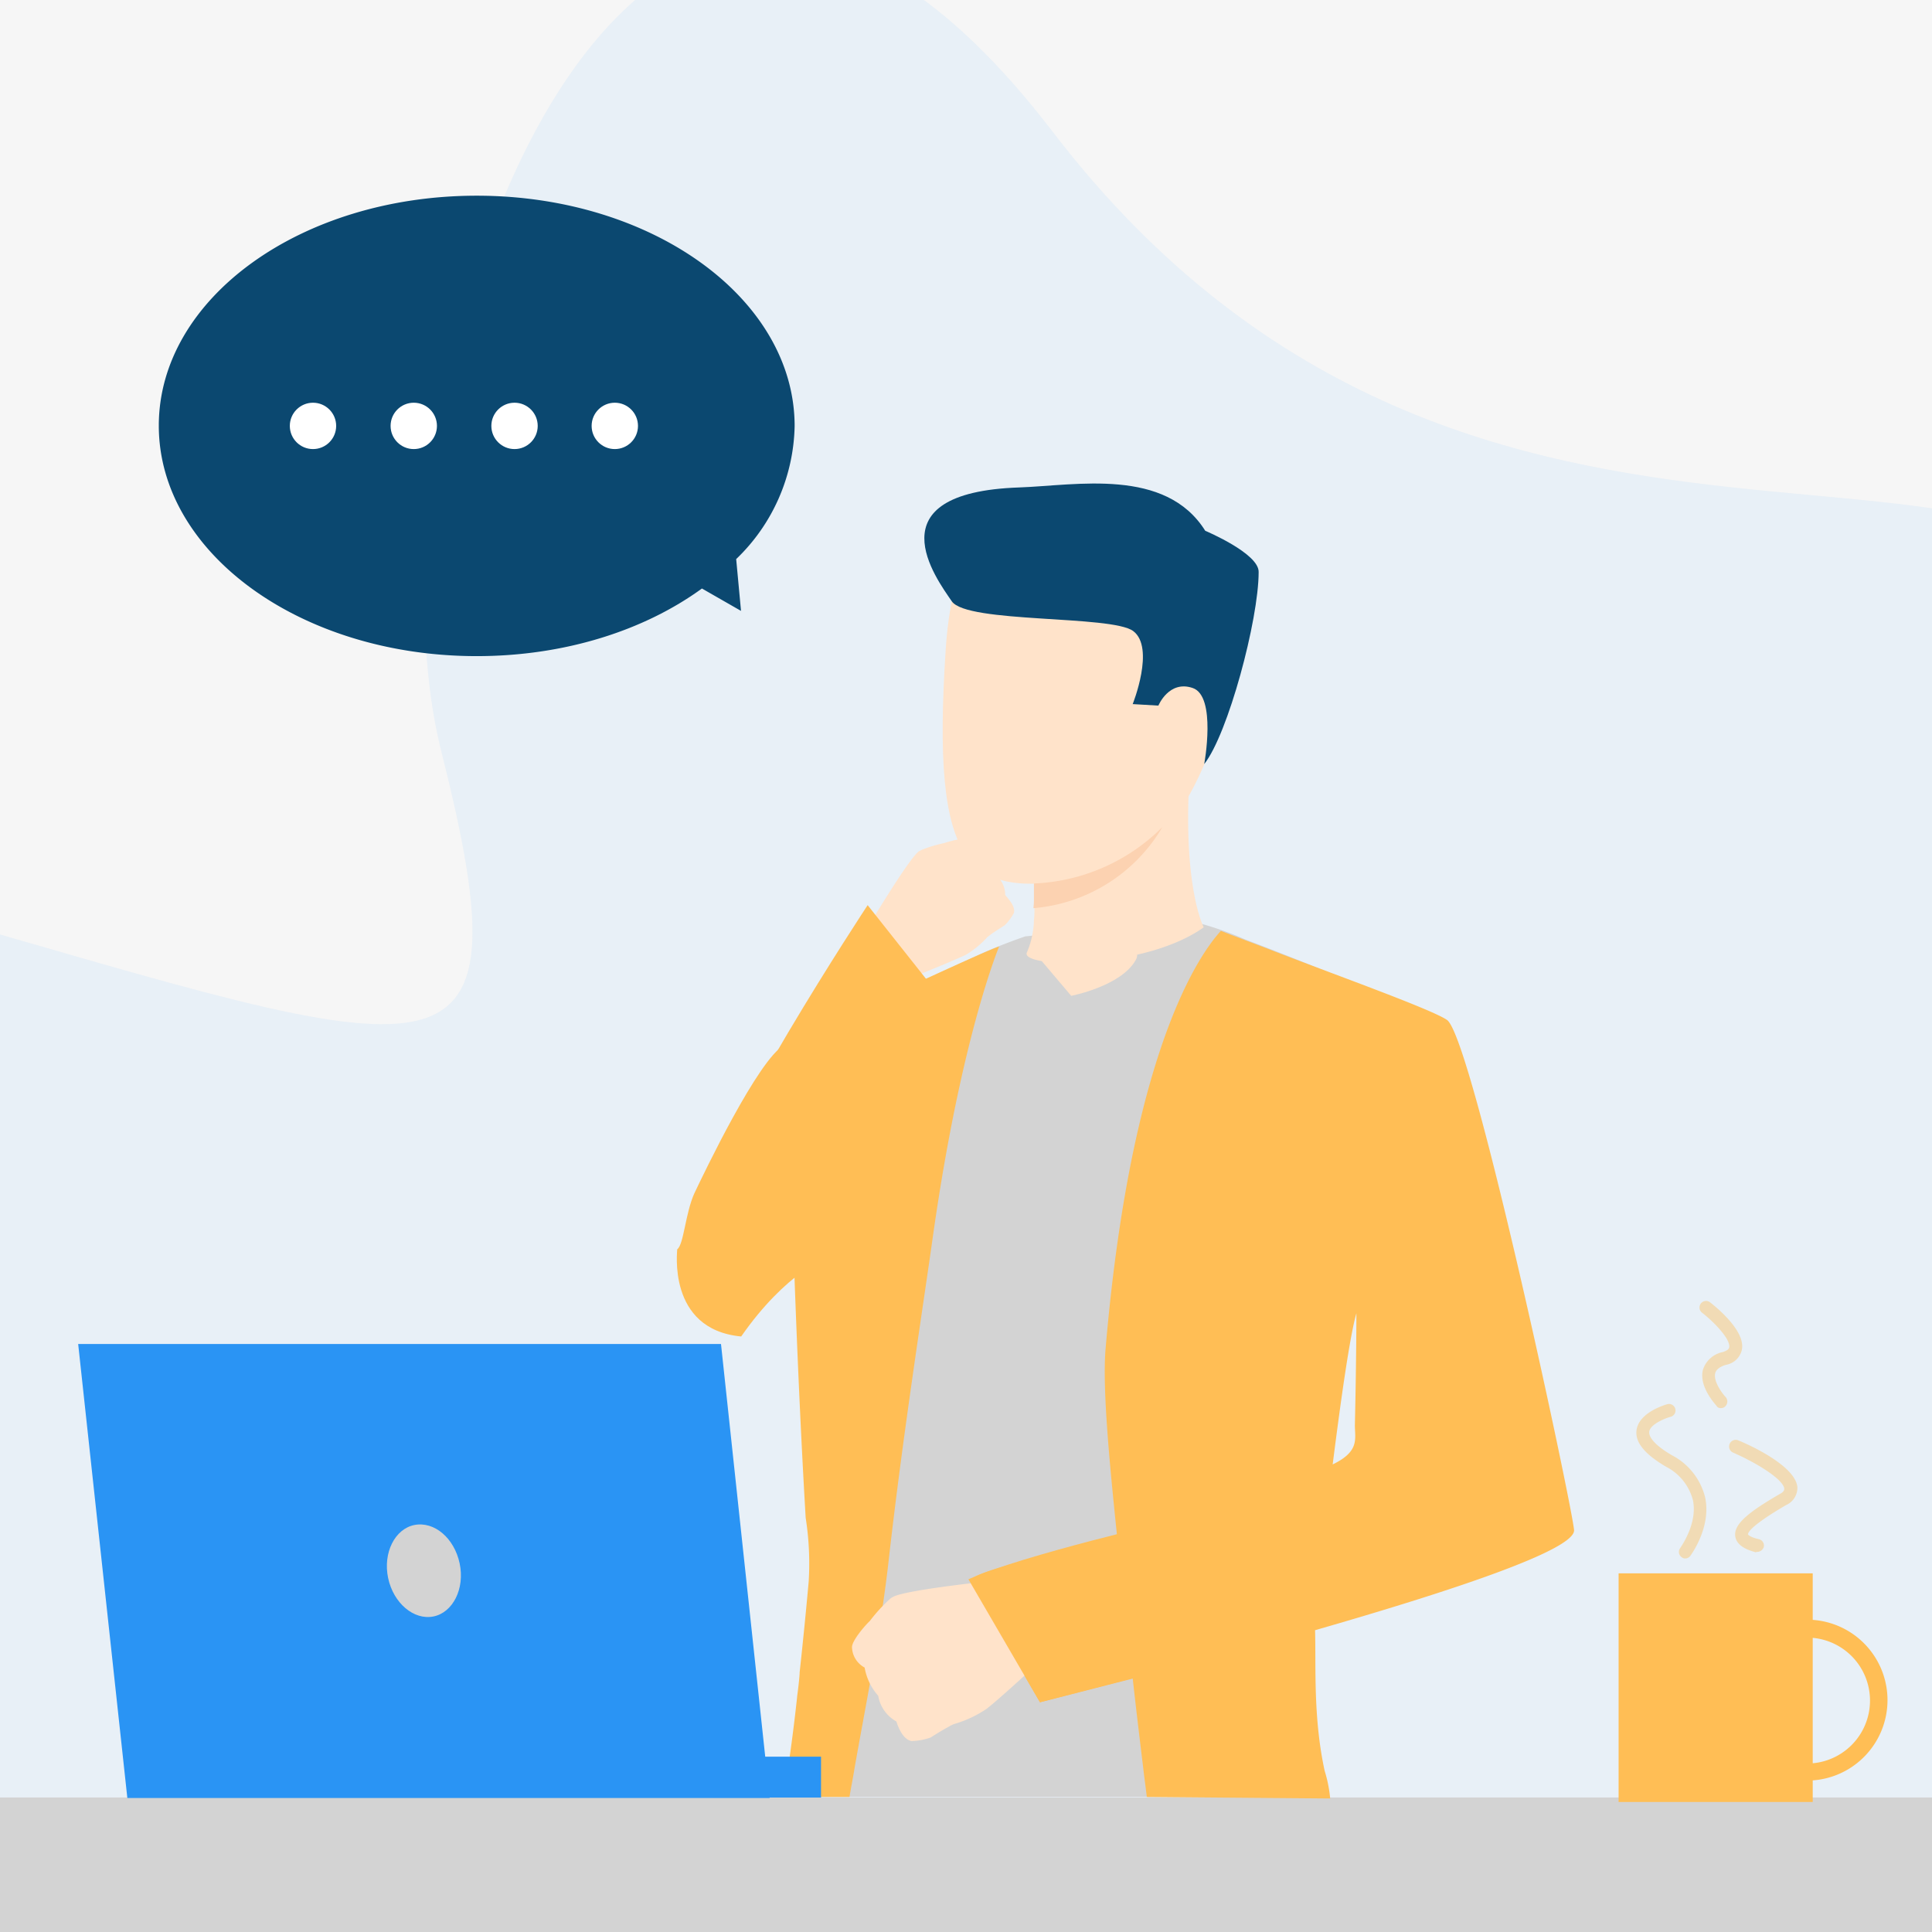 <svg xmlns="http://www.w3.org/2000/svg" xmlns:xlink="http://www.w3.org/1999/xlink" width="220" height="220" viewBox="0 0 220 220">
  <rect x="0" y="0" width="220" height="220" fill="#333333" stroke="none"/>
  <defs>
    <clipPath id="clip-_11月">
      <rect width="220" height="220"/>
    </clipPath>
  </defs>
  <g id="_11月" data-name="11月" clip-path="url(#clip-_11月)">
    <rect width="220" height="220" fill="#fff"/>
    <rect id="長方形_59821" data-name="長方形 59821" width="220" height="220" fill="#f6f6f6"/>
    <g id="thinking" transform="translate(-69.259 -6.45)">
      <path id="パス_47036" data-name="パス 47036" d="M322.308,536.253c1.549,0-53.76-119.8,5.623-102.758s69.079,22.147,58.866-18.3,21-134.085,69.6-70.628,116.184,24.556,124.388,59.9-30.7,43.49-6.139,58.866,9.237,72.923,9.237,72.923Z" transform="translate(-267.269 -323.114)" fill="#2a94f4" opacity="0.07"/>
      <path id="パス_47037" data-name="パス 47037" d="M230.379,706.419h357.9a5.363,5.363,0,0,0,5.336-5.336v-4.647a5.363,5.363,0,0,0-5.336-5.336H230.437a5.363,5.363,0,0,0-5.336,5.336v4.647A5.242,5.242,0,0,0,230.379,706.419Z" transform="translate(-225.1 -479.969)" fill="#d3d3d3"/>
      <g id="グループ_164214" data-name="グループ 164214" transform="translate(-1 8.697)">
        <g id="グループ_164185" data-name="グループ 164185" transform="translate(254.572 176.912)">
          <rect id="長方形_59819" data-name="長方形 59819" width="22.105" height="26.038" transform="translate(0)" fill="#ffbe55"/>
          <g id="グループ_164184" data-name="グループ 164184" transform="translate(12.297 5.277)">
            <path id="パス_47038" data-name="パス 47038" d="M371.361,668.621a9.161,9.161,0,1,0-9.161-9.161A9.168,9.168,0,0,0,371.361,668.621Zm0-16.28a7.169,7.169,0,1,1-7.169,7.169A7.171,7.171,0,0,1,371.361,652.341Z" transform="translate(-362.2 -650.3)" fill="#ffbe55"/>
          </g>
        </g>
        <g id="グループ_164186" data-name="グループ 164186" transform="translate(256.591 157.622)" opacity="0.41">
          <path id="パス_47039" data-name="パス 47039" d="M409.185,618.552a.71.71,0,0,0,.6-.3c.1-.149,2.39-3.236,1.693-6.622a7.426,7.426,0,0,0-3.784-4.829c-2.489-1.444-2.639-2.39-2.589-2.688.1-.8,1.693-1.494,2.44-1.693a.743.743,0,0,0-.349-1.444c-.349.1-3.236.946-3.535,2.937-.2,1.394.9,2.738,3.336,4.182a5.971,5.971,0,0,1,3.087,3.834c.548,2.738-1.444,5.377-1.444,5.427a.728.728,0,0,0,.149,1.046A.566.566,0,0,0,409.185,618.552Z" transform="translate(-403.635 -600.956)" fill="#ffbe55"/>
        </g>
        <g id="グループ_164187" data-name="グループ 164187" transform="translate(267.161 161.72)" opacity="0.41">
          <path id="パス_47040" data-name="パス 47040" d="M385.993,621.938a.809.809,0,0,0,.747-.548.742.742,0,0,0-.548-.9c-1.1-.249-1.245-.548-1.245-.548,0-.2.249-.946,4.331-3.336a2.159,2.159,0,0,0,1.294-1.991c-.149-2.489-5.626-4.929-6.721-5.377a.758.758,0,1,0-.6,1.394c2.738,1.195,5.775,3.087,5.825,4.132,0,.2-.149.4-.548.6-3.336,1.942-5.277,3.385-5.028,4.829.2,1.245,1.842,1.643,2.34,1.792A.183.183,0,0,1,385.993,621.938Z" transform="translate(-382.8 -609.186)" fill="#ffbe55"/>
        </g>
        <g id="グループ_164188" data-name="グループ 164188" transform="translate(263.777 145.889)" opacity="0.41">
          <path id="パス_47041" data-name="パス 47041" d="M397.88,589.591a.639.639,0,0,0,.5-.2.77.77,0,0,0,.05-1.045c-.4-.4-1.444-1.842-1.195-2.738.1-.4.548-.747,1.245-.946a2.235,2.235,0,0,0,1.792-1.743c.4-2.141-2.937-4.829-3.634-5.377a.747.747,0,1,0-.9,1.195c1.344,1.046,3.236,2.987,3.087,3.933-.05.249-.3.4-.747.548a2.976,2.976,0,0,0-2.24,1.991c-.5,1.892,1.344,3.883,1.543,4.132A.506.506,0,0,0,397.88,589.591Z" transform="translate(-395.434 -577.388)" fill="#ffbe55"/>
        </g>
      </g>
      <g id="グループ_164212" data-name="グループ 164212" transform="translate(12)">
        <g id="グループ_164206" data-name="グループ 164206" transform="translate(134.33 61.51)">
          <g id="グループ_164190" data-name="グループ 164190" transform="translate(12.665 49.955)">
            <g id="グループ_164189" data-name="グループ 164189">
              <path id="パス_47042" data-name="パス 47042" d="M462.483,551.075c-.516-7-.861-13.54-1.09-19.622,1.664-.918,3.729-1.951,5.336-2.7,4.992-2.41,11.991-5.623,16.467-7.688,2.639-1.2,5.221-2.065,5.221-2.065s17.9-1.721,19.393-1.606a37.937,37.937,0,0,1,5.623,1.951c6.369,2.41,18.589,7.344,20.54,8.721,2.869,2.065,13.081,52.211,13.368,55.653.287,3.328-13.942,7.86-27.081,11.3,0,5.106.115,12.221.229,18.7,0,1.09.057,2.18.057,3.27H463.056c.057-1.09.172-2.238.229-3.27v-.4c.229-4.418,1.09-12.278.861-19.966,0,0,.115-8.09-.688-11.59C463.4,566.336,462.483,551.075,462.483,551.075Zm72.923,29.548c-.115-6.541-8.778-18.7-8.778-18.7l-.4-.172-.459-.057-1.377-1.262c-.344,1.147-3.213,17.557-3.9,27.138C528.636,585.959,535.406,583.721,535.406,580.623Z" transform="translate(-461.393 -517.39)" fill="#d3d3d3"/>
            </g>
          </g>
          <g id="グループ_164192" data-name="グループ 164192" transform="translate(12.148 52.715)">
            <g id="グループ_164191" data-name="グループ 164191">
              <path id="パス_47043" data-name="パス 47043" d="M569.816,615.778c.4-2.7.746-5.451,1.033-8.09v-.057c.115-.861.229-1.779.287-2.639v-.115c.4-3.672.746-7.172,1.033-10.385a33.592,33.592,0,0,0-.344-7.229c-.975-16.467-1.492-33.851-1.492-33.851-.516-7.115-.8-13.77-1.033-19.966,0,0,22.491-10.614,24.556-11.245,0,0-4.246,10.041-7.459,32.417-1.2,8.606-3.5,23.065-5.164,37.867h0c-.918,7.975-2.582,16.122-3.844,23.294-.172,1.09-.4,2.18-.574,3.27h-7.459C569.529,617.958,569.7,616.868,569.816,615.778Z" transform="translate(-569.3 -522.2)" fill="#ffbe55"/>
            </g>
          </g>
          <g id="グループ_164194" data-name="グループ 164194" transform="translate(33.716 50.936)">
            <g id="グループ_164193" data-name="グループ 164193">
              <path id="パス_47044" data-name="パス 47044" d="M471.61,588.007c-.861-8.319-1.664-16.639-1.32-21.171,3.1-36.605,11.877-46.3,13.139-47.736.975.4,4.7,1.779,5.852,2.238,6.024,2.352,18.245,6.713,19.909,7.918,2.869,2.065,14.114,54.678,14.458,58.063.229,2.295-14.516,7.115-29.491,11.418.115,4.131-.229,9.926,1.09,16.008a15.332,15.332,0,0,1,.631,3.156l-20.884-.172c-.115-1.09-.287-2.18-.4-3.27-.4-3.27-.8-6.6-1.2-10.213-6.254,1.606-10.557,2.7-10.557,2.7s-5.91-9.983-7.631-14C454.971,592.253,462.544,590.417,471.61,588.007Zm27.081-12.622c.172-7.516.172-12.737.172-12.737-.746,2.582-1.779,9.926-2.7,17.212C499.264,578.368,498.69,576.934,498.69,575.385Z" transform="translate(-455.195 -519.1)" fill="#ffbe55"/>
            </g>
          </g>
          <g id="グループ_164196" data-name="グループ 164196" transform="translate(39.828 33.383)">
            <g id="グループ_164195" data-name="グループ 164195">
              <path id="パス_47045" data-name="パス 47045" d="M548.871,505.658s-2.295-4.3-1.664-16.524c.172-3.385-17.786,8.032-17.786,8.032s.057,1.147.115,2.754c0,.631.057,1.377.057,2.123v1.606a8.473,8.473,0,0,1-.057,1.2,8.586,8.586,0,0,1-.115,1.262,9.424,9.424,0,0,1-.688,2.41C527.929,510.363,542.158,510.477,548.871,505.658Z" transform="translate(-528.7 -488.507)" fill="#ffe3ca"/>
            </g>
          </g>
          <g id="グループ_164197" data-name="グループ 164197" transform="translate(41.409 52.923)">
            <path id="パス_47046" data-name="パス 47046" d="M541.918,523.846l3.5,4.131s5.68-1.09,7.344-4.074C554.483,520.92,541.918,523.846,541.918,523.846Z" transform="translate(-541.918 -522.563)" fill="#ffe3ca"/>
          </g>
          <g id="グループ_164199" data-name="グループ 164199" transform="translate(0 62.524)">
            <g id="グループ_164198" data-name="グループ 164198">
              <path id="パス_47047" data-name="パス 47047" d="M597.176,573.9c5.106-7.344,9.926-9.123,9.926-9.123s15.032-17.614,2.983-25.474c0,0-5.164-.115-8.032,1.434-2.926,1.607-9.123,14.573-10.213,16.868-1.033,2.295-1.2,5.852-1.951,6.369C589.947,563.912,588.627,573.092,597.176,573.9Z" transform="translate(-589.847 -539.297)" fill="#ffbe55"/>
            </g>
          </g>
          <g id="グループ_164200" data-name="グループ 164200" transform="translate(19.946 124.835)">
            <path id="パス_47048" data-name="パス 47048" d="M567.875,666.26a6.963,6.963,0,0,0,2.18-.4s1.148-.746,2.008-1.2a3.772,3.772,0,0,1,.688-.344,12.956,12.956,0,0,0,3.672-1.721c1.434-1.09,6.139-5.451,6.139-5.451l-3.041-4.647-1.377-4.59s-10.9,1.09-12.393,1.951a1.744,1.744,0,0,0-.4.287,18.731,18.731,0,0,0-2.238,2.467c-.229.172-2.123,2.238-2.008,3.041a2.717,2.717,0,0,0,1.434,2.238,6.5,6.5,0,0,0,1.549,3.213,4.114,4.114,0,0,0,2.065,2.926C566.154,663.965,566.67,666.03,567.875,666.26Z" transform="translate(-561.1 -647.9)" fill="#ffe3ca"/>
          </g>
          <g id="グループ_164201" data-name="グループ 164201" transform="translate(30.273 1.061)">
            <path id="パス_47049" data-name="パス 47049" d="M540.981,433.794s-18.13-9.18-19.794,16.122c-1.664,25.245,2.467,28.343,15.319,26.22,12.852-2.065,15.721-17.844,18.188-25.3C557.16,443.433,547.062,435.63,540.981,433.794Z" transform="translate(-520.836 -432.171)" fill="#ffe3ca"/>
          </g>
          <g id="グループ_164202" data-name="グループ 164202" transform="translate(54.268 17.907)">
            <path id="パス_47050" data-name="パス 47050" d="M529.882,463.407c.287-2.18,4.647-2.926,4.934.344.287,3.328-2.123,9.065-3.729,8.434C529.481,471.612,529.481,466.448,529.882,463.407Z" transform="translate(-529.659 -461.533)" fill="#ffe3ca"/>
          </g>
          <g id="グループ_164203" data-name="グループ 164203" transform="translate(28.184 0)">
            <path id="パス_47051" data-name="パス 47051" d="M549.671,462.267s1.434-7.746-1.32-8.664c-2.7-.918-3.9,2.008-3.9,2.008l-2.926-.172s2.582-6.426.057-8.319c-2.467-1.836-18.934-.861-20.655-3.385s-9.18-12.393,7.688-12.967c6.483-.229,16.639-2.295,21.171,4.934,0,0,6.139,2.582,6.082,4.7C555.868,445.858,552.368,458.882,549.671,462.267Z" transform="translate(-517.799 -430.322)" fill="#0b4870"/>
          </g>
          <g id="グループ_164204" data-name="グループ 164204" transform="translate(33.205 118.064)">
            <path id="パス_47052" data-name="パス 47052" d="M514.8,642.813l8.147,14s21.573-5.565,26.622-7L538.037,636.1C538.094,636.157,521.111,640,514.8,642.813Z" transform="translate(-514.8 -636.1)" fill="#ffbe55"/>
          </g>
          <g id="グループ_164205" data-name="グループ 164205" transform="translate(40.606 39.117)">
            <path id="パス_47053" data-name="パス 47053" d="M536.9,507.737h0a18.828,18.828,0,0,0,14.688-9.237,21.911,21.911,0,0,1-14.63,6.426v1.607A8.473,8.473,0,0,1,536.9,507.737Z" transform="translate(-536.9 -498.5)" fill="#fcd2b1"/>
          </g>
        </g>
        <g id="グループ_164207" data-name="グループ 164207" transform="translate(156.462 101.966)">
          <path id="パス_47054" data-name="パス 47054" d="M582.566,509.305a5.826,5.826,0,0,1-1.033,1.377s-.918.574-1.492.975c-.172.115-.344.287-.459.344a10.811,10.811,0,0,1-2.41,2.008c-1.262.631-5.852,2.467-5.852,2.467l-2.238-3.672-2.754-2.524s4.36-7.287,5.451-8.032l.344-.172a15.29,15.29,0,0,1,2.467-.746c.229-.057,2.238-.746,2.811-.4a2.109,2.109,0,0,1,1.09,1.721,5.477,5.477,0,0,1,1.779,2.123,2.941,2.941,0,0,1,1.32,2.41C581.533,507.3,582.853,508.387,582.566,509.305Z" transform="translate(-566.329 -500.833)" fill="#ffe3ca"/>
        </g>
        <path id="パス_47055" data-name="パス 47055" d="M602.159,514s-17.786,26.966-18.819,34.712,3.844,11.073,8.032,8.549c4.131-2.525,17.786-34.425,17.786-34.425Z" transform="translate(-446.099 -404.48)" fill="#ffbe55"/>
      </g>
      <g id="グループ_164213" data-name="グループ 164213" transform="translate(7.592 -5)">
        <path id="パス_47056" data-name="パス 47056" d="M638.4,379.7c20.009,0,36.2,11.739,36.2,26.241a21.546,21.546,0,0,1-6.656,15.139l.551,5.9-4.451-2.55c-6.571,4.781-15.643,7.7-25.647,7.7-20.009,0-36.2-11.739-36.2-26.241S618.394,379.7,638.4,379.7Z" transform="translate(-522.447 -345.966)" fill="#0b4870"/>
        <circle id="楕円形_6" data-name="楕円形 6" cx="2.639" cy="2.639" r="2.639" transform="translate(129.037 57.309)" fill="#fff"/>
        <circle id="楕円形_7" data-name="楕円形 7" cx="2.639" cy="2.639" r="2.639" transform="translate(117.619 57.309)" fill="#fff"/>
        <circle id="楕円形_8" data-name="楕円形 8" cx="2.639" cy="2.639" r="2.639" transform="translate(106.144 57.309)" fill="#fff"/>
        <circle id="楕円形_9" data-name="楕円形 9" cx="2.639" cy="2.639" r="2.639" transform="translate(94.669 57.309)" fill="#fff"/>
      </g>
      <g id="グループ_164211" data-name="グループ 164211" transform="translate(35.358 1.833)">
        <g id="グループ_164208" data-name="グループ 164208" transform="translate(42.802 157.658)">
          <path id="パス_47057" data-name="パス 47057" d="M723.9,597.9l5.541,51.7H656.3l-5.6-51.7Z" transform="translate(-650.7 -597.9)" fill="#2a94f4"/>
        </g>
        <g id="グループ_164209" data-name="グループ 164209" transform="translate(115.147 204.653)">
          <rect id="長方形_59820" data-name="長方形 59820" width="12.246" height="4.654" fill="#2a94f4"/>
        </g>
        <g id="グループ_164210" data-name="グループ 164210" transform="translate(77.954 178.207)">
          <path id="パス_47058" data-name="パス 47058" d="M722.429,639.427c.609,2.881-.776,5.6-2.992,6.04s-4.544-1.5-5.153-4.377.776-5.6,2.992-6.04C719.548,634.606,721.82,636.545,722.429,639.427Z" transform="translate(-714.14 -634.986)" fill="#d3d3d3"/>
        </g>
      </g>
    </g>
  </g>
</svg>

